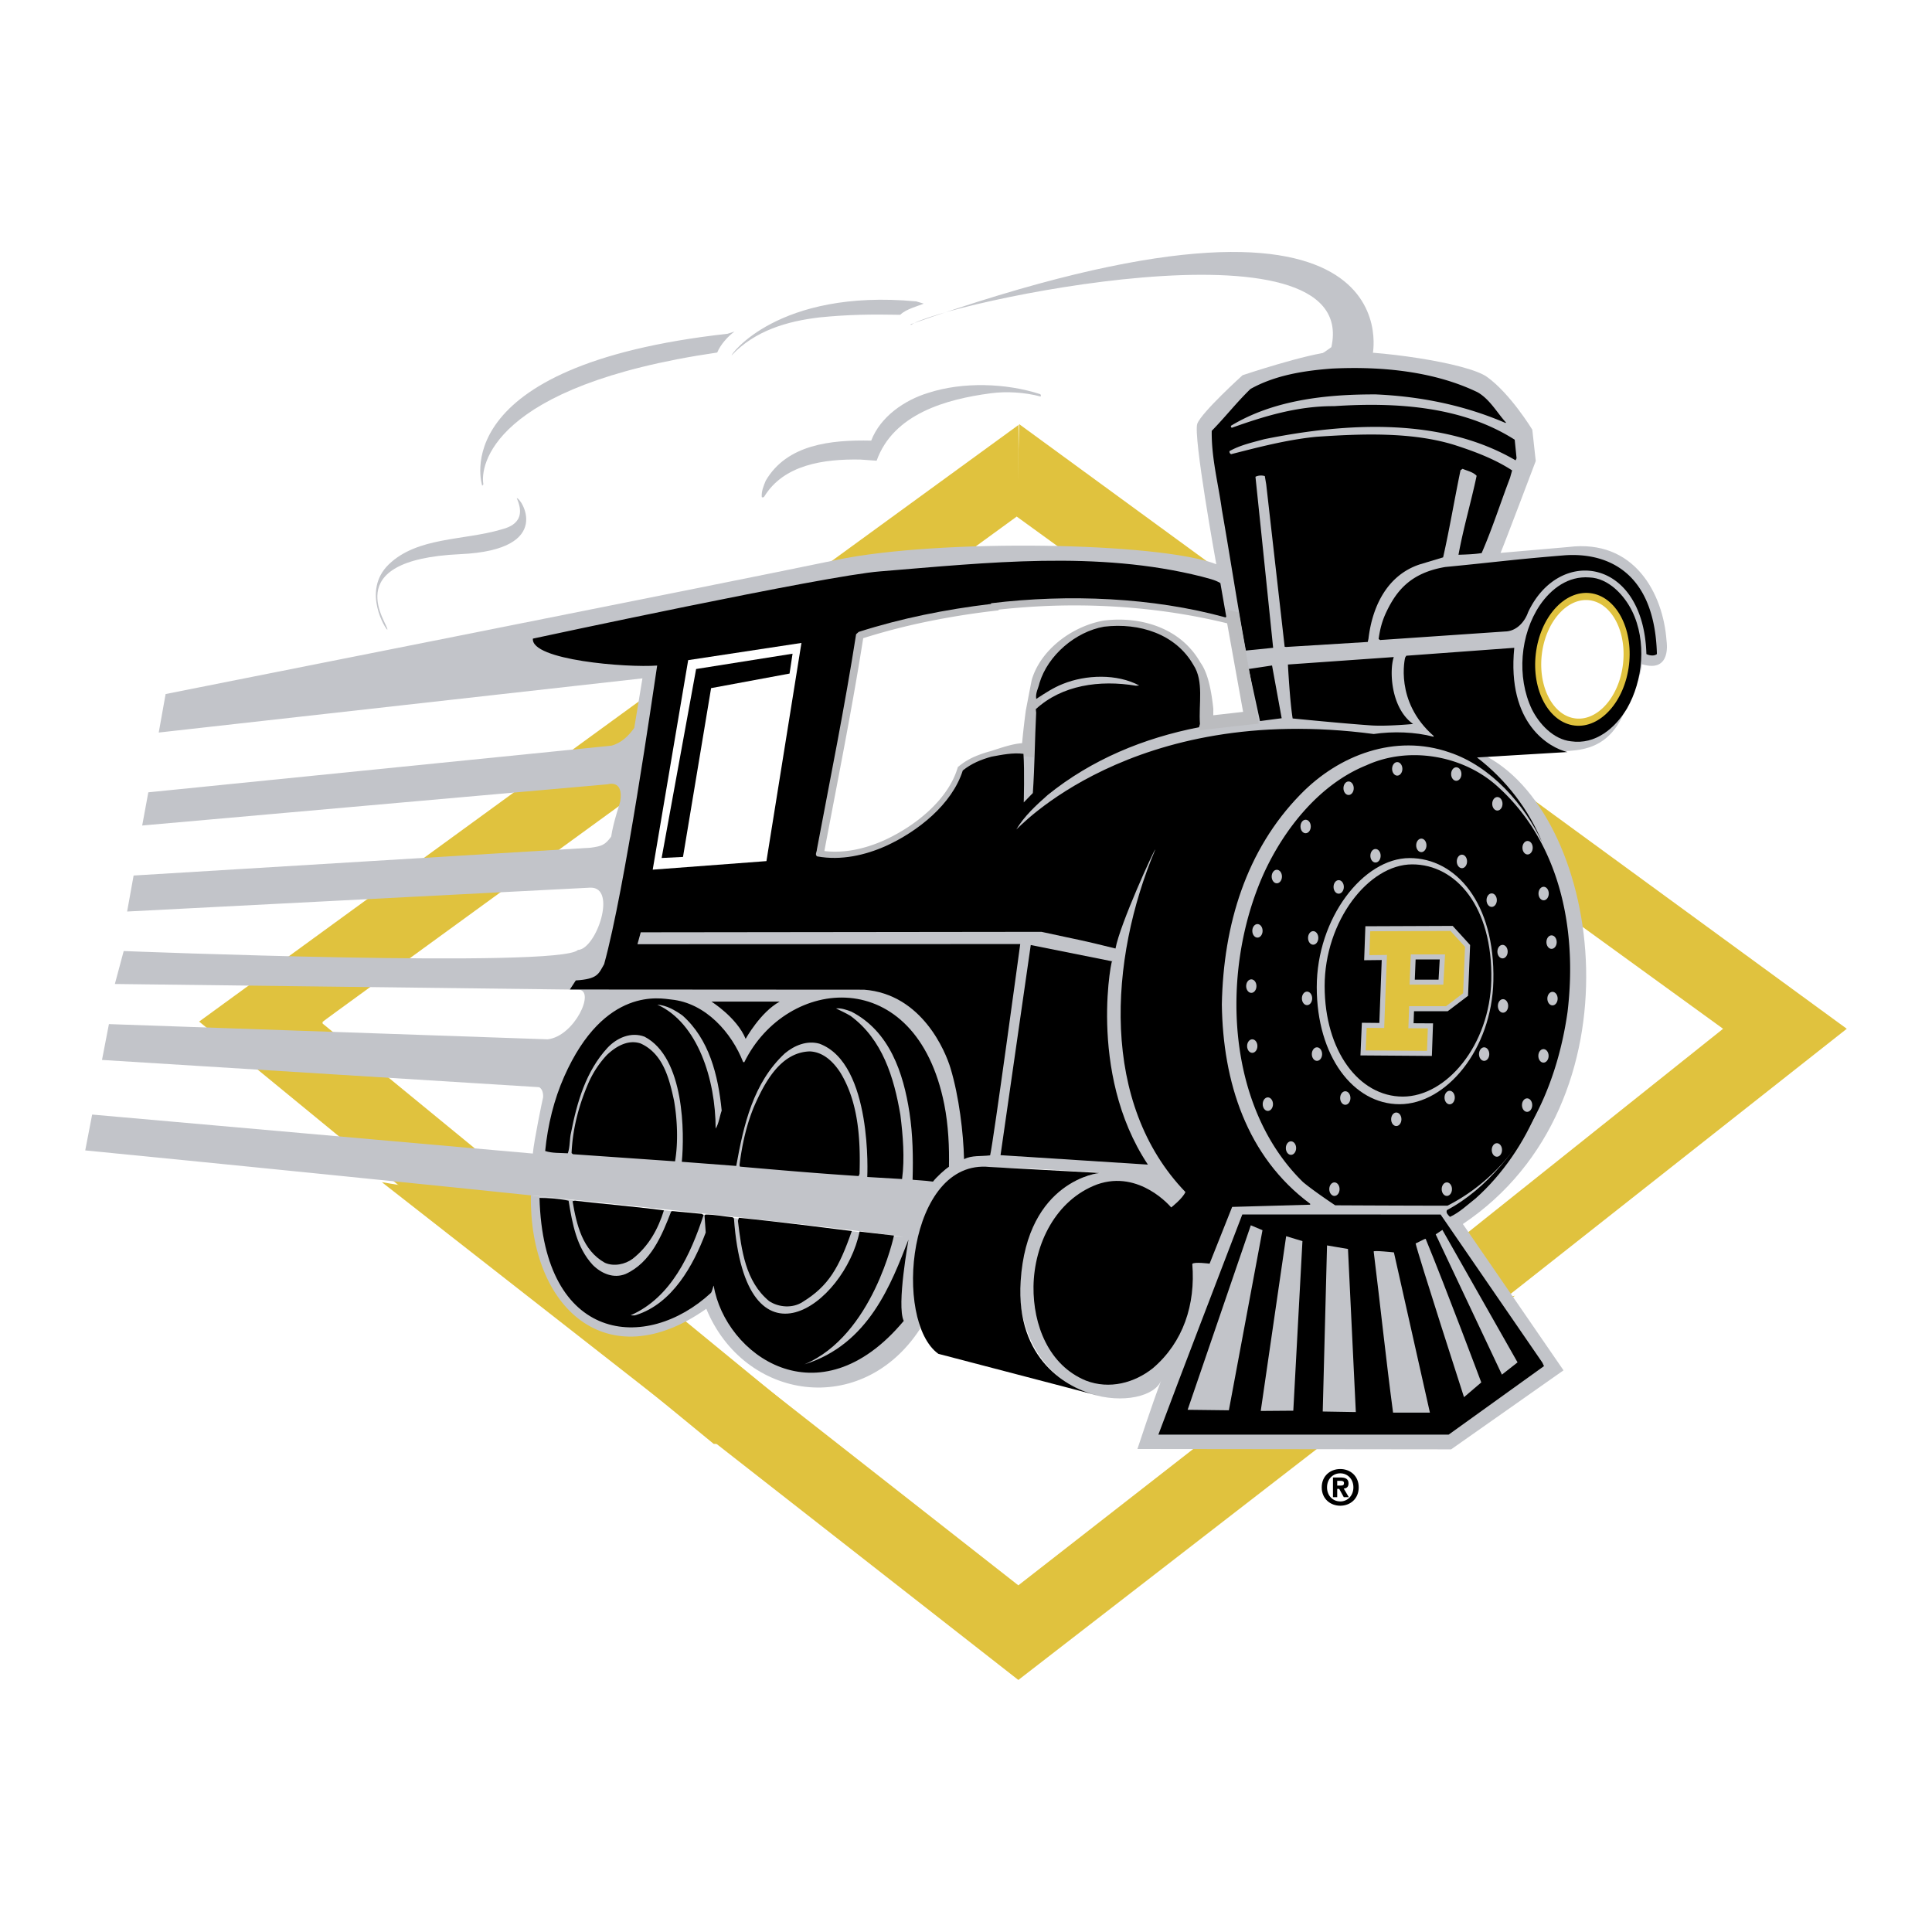 <svg xmlns="http://www.w3.org/2000/svg" width="2500" height="2500" viewBox="0 0 192.756 192.756"><path fill-rule="evenodd" clip-rule="evenodd" fill="#fff" d="M0 0h192.756v192.756H0V0z"/><path d="M151.143 129.274c-4.82 1.344.736-6.617-4.34-6.345l-45.203 35.24-49.627-38.912c-5.029-.286-9.082-.447-13.877-1.314L101.6 167.61l49.543-38.336z" fill-rule="evenodd" clip-rule="evenodd" fill="#e0c23e"/><path fill-rule="evenodd" clip-rule="evenodd" fill="#e0c23e" d="M101.682 42.315l82.57 60.326-33.842 26.692-4.426-5.999 25.928-20.693-70.455-51.088.225-9.238z"/><path d="M101.6 51.42c-69.415 50.536-68.612 49.904-69.415 50.536v.162l51.127 41.939H71.207l-51.339-42.134 81.748-59.525-.016 9.022z" fill-rule="evenodd" clip-rule="evenodd" fill="#e0c23e"/><path d="M166.271 63.933c-.328-4.681-3.197-10.191-9.799-9.357l-6.762.587c.373-.862 3.512-9.167 3.512-9.167l-.344-3.126s-2.172-3.583-4.523-5.269c-1.949-1.396-11.039-2.725-15.303-2.522l-.021.002-.021.001c-2.592.191-9.037 2.353-9.037 2.353s-4.068 3.674-4.516 4.833c-.447 1.159 1.893 14.024 1.893 14.024-5.654-2.205-27.68-2.562-37.873-.432-10.675 2.23-66.953 13.384-66.953 13.384l-.688 3.842 48.26-5.405-.817 4.944c-.571.801-1.298 1.514-2.281 1.771l-46.2 4.654-.612 3.312 46.449-4.115s1.588-.501 1.253 1.67c-.04.268-.688 2.047-.911 3.553-.623.855-.955.953-2.045 1.107L13.33 87.352l-.647 3.591 46.208-2.382c2.722-.083.604 6.145-1.234 6.216-1.743 1.838-45.317.109-45.317.109l-.88 3.287 46.252.564c1.75.061-.399 4.653-3.072 4.956l-43.773-1.518-.691 3.575s43.608 2.715 43.614 2.719c.421.226.406.867.397 1.003-.056.193-.923 4.384-1.025 5.617L9.194 111.2l-.69 3.576s70.746 6.951 81.647 8.639l-37.185-4.145c-.168 11.193 7.603 18.296 17.501 11.307 3.78 9.175 15.517 10.919 21.323 2.012 0 0-2.768-14.584 5.725-15.971 2.309-.378 9.82.29 12.156.353 1.088.029-8.27.283-7.986 12.016.92 11.944 13.102 11.942 14.191 8.674-.879 2.288-2.395 6.906-2.395 6.906l31.301.035 11.211-7.884-10.043-14.596c18.037-12.075 13.938-40.348 2.451-46.603 0 0 6.629-.547 6.984-.56 2.217-.066 5.346 0 6.934-4.594.531-1.539 1.24-2.177 1.504-4.094 3.009.92 2.448-2.338 2.448-2.338z" fill-rule="evenodd" clip-rule="evenodd" fill="#c2c4c9"/><path d="M53.827 119.519c.385 14.495 10.662 15.414 17.093 9.483.118-.095.266-.813.288-.72 1.133 6.817 10.437 13.699 18.958 3.508-.737-1.562.505-8.192.47-8.105-1.697 4.335-3.926 10.439-10.378 12.438 6.842-2.889 8.933-12.852 8.933-12.852l-3.428-.397c-1.504 7.297-11.397 14.609-12.536-1.307l-.116-.115c-.934-.093-1.795-.278-2.727-.276l-.094.094.12 1.7c-1.232 3.287-3.324 7.087-6.957 8.233-.163.071-.373.024-.536.024 4.075-1.774 6.004-6.137 7.281-10.005l-.187-.116-2.936-.275-.116.047c-.907 2.354-2.021 5.081-4.536 6.226-1.211.491-2.424-.043-3.286-.903-1.61-1.746-2.033-4.1-2.408-6.405-.817-.188-2.062-.279-2.902-.277z" fill-rule="evenodd" clip-rule="evenodd"/><path d="M90.8 32.375c.047-.024.069.022.093.047 2.726-2.057 44.929-11.316 41.939 2.208-.029.047-.988.684-1.02.732 3.969-.569 2.842-.107 5.148-.064.001 0 4.21-20.766-46.16-2.923zM73.001 35.449c2.304-2.449 5.519-3.409 8.803-3.786 2.842-.282 5.118-.311 8.014-.255.559-.58 1.919-.918 2.34-1.114l-.756-.227c-13.836-1.277-18.563 5.406-18.401 5.382zM48.111 48.46l.116-.141c-.33-1.747.711-9.838 23.331-13.148.313-.763 1.023-1.58 1.721-2.092l-.685.22C44.085 36.469 48.111 48.46 48.111 48.46z" fill-rule="evenodd" clip-rule="evenodd" fill="#c2c4c9"/><path d="M124.758 38.809c-1.396 1.353-2.514 2.8-3.863 4.176-.043 2.678.658 5.288 1.012 7.875.822 4.683 1.525 9.364 2.395 14.046l2.719-.274s-1.172-11.425-1.764-17.062c.258-.14.631-.165.934-.071l.141.838 1.838 16.191.146.021 8.145-.501.072-.321c.387-3.313 1.926-6.365 5.117-7.417l2.33-.702c.648-2.866 1.135-5.803 1.736-8.693l.209-.141c.467.21 1.025.302 1.398.697-.555 2.634-1.322 5.198-1.809 7.878.725-.024 1.562-.049 2.309-.167 1.068-2.446 1.881-5.011 2.832-7.504l.209-.746c-1.748-1.14-3.73-1.884-5.736-2.533-4.264-1.322-9.273-1.129-13.793-.821-2.891.283-5.754 1.032-8.502 1.735a.27.27 0 0 1-.166-.304c1.074-.607 2.283-.866 3.473-1.192 8.34-1.689 17.752-2.167 25.072 2.111l.096-.21-.186-1.848c-5.129-3.278-11.637-3.776-18.021-3.348-3.656-.02-6.986 1.009-10.201 2.156-.094-.047-.117-.141-.07-.21 4.189-2.523 9.316-3.135 14.441-3.118 4.615.206 8.949 1.131 12.936 2.851l.047-.046c-.863-.932-1.611-2.328-2.846-3.025-4.291-2.068-9.486-2.599-14.496-2.358-2.891.213-5.734.682-8.154 2.037z" fill-rule="evenodd" clip-rule="evenodd"/><path d="M86.922 43.96c-4.054-.089-8.411.383-10.525 3.997-.21.514-.442 1.05-.396 1.633.071.07.188.023.234-.024 1.953-3.218 5.959-3.782 9.595-3.716l1.631.115c1.67-4.664 6.912-6.138 11.386-6.727 1.559-.211 3.424-.097 4.963.321.07-.047.045-.165-.023-.234-3.426-1.113-7.738-1.247-11.185-.125-2.375.724-4.772 2.382-5.68 4.76zM51.559 49.712c1.166 2.582-1.16 2.984-1.58 3.125-3.749 1.1-8.333.725-11.18 3.463-2.783 2.677-.248 6.594-.154 6.524.208-.442-5.222-6.969 7.283-7.536 9.583-.433 5.958-5.761 5.631-5.576z" fill-rule="evenodd" clip-rule="evenodd" fill="#c2c4c9"/><path d="M144.188 56.57c-3.426.584-4.846 2.339-5.867 4.478-.428.898-.637 1.703-.775 2.706.234.164.117.085.418.083l12.197-.834c1.166-.024 1.973-.989 2.297-1.922 3.092-6.6 11.531-5.43 11.803 4.176.279.139.768.23 1.049-.002-.236-8.768-5.582-10.105-9.176-9.854-5.218.425-6.822.673-11.946 1.169zM128.969 71.681s5.004.5 7.842.694c1.557.105 4.172-.143 4.172-.143-2.264-1.625-2.369-5.405-1.924-6.677l-10.562.744c-.001 0 .191 3.681.472 5.382zM124.582 66.747l1.127 5.194 2.164-.282-.961-5.264-2.33.352zM126.064 87.202c-4.299 9.606-3.816 23.144 3.932 30.729 1.049.885 3.217 2.323 3.217 2.323s7.479.04 11.207.036c7.336-3.739 10.891-11.665 11.975-19.331 1.016-8.508-.883-17.172-7.203-22.687-3.406-2.932-8.674-3.834-12.865-1.919-4.704 1.896-8.241 6.398-10.263 10.849zM58.74 107.979c-.952 2.191-1.601 4.523-1.714 7.063l.139.115 10.184.71c.324-1.888.229-4.171-.101-6.058-.468-2.167-1.077-4.684-3.339-5.704-1.258-.419-2.469.305-3.354 1.145a9.958 9.958 0 0 0-1.815 2.729zM75.24 110.382c-.767 1.84-1.206 3.821-1.46 5.872l.047.141c3.916.345 7.923.688 11.838.94l.092-.21c.113-3.588-.147-7.2-1.899-10.087-.699-1.094-1.727-2.095-3.078-2.139-2.96.096-4.541 3.22-5.54 5.483z" fill-rule="evenodd" clip-rule="evenodd"/><path d="M144.363 120.733c-.139.279.141.512.303.675.957-.443 1.723-1.189 2.561-1.844 2.701-2.403 4.863-5.623 6.189-8.887-1.838 3.802-5.047 7.929-9.053 10.056zM109.379 139.193l-15.762-4.122c-4.516-3.262-3.075-19.49 5.125-18.642l10.971.597s-7.24.669-7.883 10.805c-.5 7.893 4.764 10.693 7.549 11.362zM57.125 119.842c.399 2.353.986 4.892 3.224 6.146.885.396 2.026.161 2.772-.399 1.606-1.261 2.536-2.963 3.116-4.828-2.913-.392-5.942-.621-8.879-.966l-.233.047zM144.531 143.134l9.514-6.837-.162-.349-10.154-14.774-19.783-.007c-2.764 7.226-5.658 14.717-8.375 21.967h28.96zM73.623 121.801c.354 2.935.748 6.048 3.104 8.003.958.65 2.379.741 3.357.088 2.583-1.587 3.618-3.396 4.9-7.072 0 0-7.633-.978-11.268-1.32l-.093.301z" fill-rule="evenodd" clip-rule="evenodd"/><path fill-rule="evenodd" clip-rule="evenodd" fill="#c2c4c9" d="M143.24 123.153l6.608 13.995 1.558-1.224-7.498-13.216-.668.445zM125.959 122.737l-1.166-.489-6.303 18.408 4.114.049 3.355-17.968zM129.033 140.745l.912-16.919-1.625-.49-2.535 17.434 3.248-.025zM141.234 124.043c.236 1.12 4.83 15.353 4.83 15.353l1.723-1.472s-3.562-9.505-5.549-14.326c-.117-.023-1.011.514-1.004.445zM135.271 140.88l-.783-16.268-2.09-.357-.429 16.57 3.302.055zM142.662 140.936l-3.592-15.985s-2.064-.224-2.018-.084c.658 5.312 1.229 10.781 1.934 16.069h3.676z"/><path d="M70.977 99.929s2.54 1.588 3.416 3.718c0 0 1.478-2.673 3.4-3.718h-6.816z" fill-rule="evenodd" clip-rule="evenodd"/><path d="M56.294 107.399c-1.02 2.299-1.648 4.849-1.901 7.436.675.232 1.537.184 2.26.23.232-.652.161-1.423.323-2.074.602-3.054 1.483-6.107 3.624-8.44.931-1.003 2.353-1.634 3.704-1.122 4.028 2.098 3.985 9.74 3.721 12.483l5.43.413c.739-4.102 1.69-8.298 4.854-11.236.954-.795 2.212-1.309 3.447-.96 5.345 1.981 4.771 13.298 4.771 13.298l3.472.206c.277-2.074.088-4.357-.17-6.408-.635-3.727-1.78-7.523-4.976-9.873-.467-.279-.98-.512-1.447-.744.536-.047 1.05.139 1.539.324 3.824 1.976 5.19 6.14 5.791 10.059.34 2.212.378 4.475.312 6.711.048.022 1.218.072 2.034.188.375-.48 1.198-1.227 1.594-1.483.043-1.878-.049-4.136-.468-6.234-2.815-14.113-15.727-12.791-19.951-4.193l-.116-.022c-1.123-2.889-3.72-5.902-7.188-6.237-.958-.094-6.642-1.38-10.659 7.678z" fill-rule="evenodd" clip-rule="evenodd"/><path d="M65.58 100.234c4.046 1.823 5.819 7.505 5.819 12.366.326-.514.394-1.213.604-1.796-.354-3.54-1.243-7.128-3.928-9.502-.769-.533-1.561-.998-2.495-1.068z" fill-rule="evenodd" clip-rule="evenodd" fill="#c2c4c9"/><path d="M153.629 60.385c-1.961 2.913-2.334 7.149-.791 10.388.734 1.466 2.156 3.001 3.906 3.188 2.438.353 4.4-1.306 5.58-3.271 1.605-2.793 1.979-6.723.51-9.724-.785-1.586-2.348-3.288-4.264-3.355-2.107-.163-3.808 1.118-4.941 2.774z" fill-rule="evenodd" clip-rule="evenodd"/><path d="M157.107 72.389c2.568.298 4.994-2.416 5.42-6.064.426-3.65-1.312-6.849-3.881-7.149-2.568-.299-4.994 2.417-5.42 6.064-.425 3.65 1.313 6.849 3.881 7.149z" fill-rule="evenodd" clip-rule="evenodd" fill="#e0c23e"/><path d="M157.189 71.679c.02.002.006.002.023.003.303.032.604.016.898-.046a3.29 3.29 0 0 0 .867-.32c1.488-.791 2.674-2.707 2.949-5.061v-.002c.002-.011-.002.017.002-.023l.002-.009a8.88 8.88 0 0 0 .045-1.359 7.811 7.811 0 0 0-.164-1.268c-.438-2.022-1.664-3.524-3.248-3.709l-.023-.003h-.002c-1.084-.117-2.15.409-2.998 1.356-.875.979-1.514 2.401-1.711 4.035v.001l-.004.036-.002.022-.002.009a8.625 8.625 0 0 0-.043 1.359c.021.442.076.868.164 1.268.439 2.025 1.662 3.526 3.247 3.711z" fill="#fff"/><path d="M99.49 116.025c-.031-.013-.059-.018-.086-.024l.93-1.249c0-3.453 3.307-19.616 3.307-19.616l.375-.009 2.896.46a224 224 0 0 0 3.955.614c-.801 6.52-11.465 19.701-11.377 19.824z" fill-rule="evenodd" clip-rule="evenodd" fill="#c2c4c9"/><path d="M124.807 71.608l-4.43.501.008-1.377c-.336-3.175-.973-3.957-1.232-4.351-1.75-3.074-5.387-4.234-8.904-3.81-2.842.493-5.822 2.63-6.656 5.404-.115.536-.584 3.008-.584 3.008-.332 2.441-.418 3.843-.418 3.843-1.049-.139-2.596.458-3.58.762-1.023.279-2.002.631-2.865 1.331-1.067 3.379-4.488 6.087-7.681 7.536-2.048.911-4.448 1.474-6.847 1.034-.256-.163-.024-.467-.024-.699 1.341-7.131 2.777-14.217 3.91-21.465l.255-.232c4.24-1.358 8.69-2.249 13.208-2.789v-.07c7.758-.942 16.146-.581 24.043 1.414l1.797 9.96z" fill-rule="evenodd" clip-rule="evenodd" fill="#fff"/><path d="M124.879 72.271l.707-.08-.125-.7-1.795-9.961-.076-.425-.418-.105c-5.727-1.447-11.705-2.043-17.518-1.914a69.912 69.912 0 0 0-3.381.156 69.177 69.177 0 0 0-3.32.32l-.014.002-.049.005-.592.069v.072a78.644 78.644 0 0 0-6.176 1.027 65.138 65.138 0 0 0-6.568 1.719l-.14.044-.105.096-.255.232-.172.157-.037.234c-.856 5.483-1.899 10.928-2.941 16.37-.308 1.609-.616 3.216-.965 5.075l-.013.071v.052c0 .015-.01.021-.02.054-.12.414-.242.831.354 1.209l.105.066.132.024c1.838.337 3.667.126 5.348-.376a15.91 15.91 0 0 0 1.867-.693l.008-.003.006-.003.013-.005c2.384-1.082 4.898-2.848 6.542-5.072.328-.443.621-.902.87-1.375.223-.421.414-.855.566-1.298a5.336 5.336 0 0 1 1.067-.611c.438-.192.91-.341 1.4-.474l.021-.008c.219-.067.363-.116.527-.168.885-.289 2.02-.658 2.754-.571h.002l.037.003.008.001h.004l.006.001a.01.01 0 0 1 .004.001l.621.082.084-.668c0-.003.076-1.322.41-3.798.035-.181.459-2.411.578-2.968.549-1.792 2.109-3.3 3.914-4.183a8.76 8.76 0 0 1 1.09-.446 7.793 7.793 0 0 1 1.098-.28h.002c2.359-.281 4.762.191 6.518 1.526.34.26.654.549.938.867a6.5 6.5 0 0 1 .762 1.066l.014.021h-.002l.027.039.047.07v.003c.252.372.771 1.141 1.07 3.922l-.008 1.361-.004.749.746-.084 4.427-.497zm-3.83-.909l.004-.628v-.018l-.006-.052c-.334-3.167-.98-4.124-1.295-4.586v.001l-.02-.03c-.004-.006.01.013-.02-.034a7.737 7.737 0 0 0-.918-1.272 7.954 7.954 0 0 0-1.125-1.045c-2.051-1.56-4.814-2.114-7.5-1.79l-.035.005-.018.003h-.002c-.43.076-.861.185-1.289.327-.424.141-.846.313-1.256.513-2.119 1.036-3.961 2.847-4.617 5.028l-.014.05c-.115.54-.582 3.004-.584 3.011l-.008.049a72.615 72.615 0 0 0-.371 3.253c-.879.061-1.857.38-2.656.64a48.18 48.18 0 0 1-.486.157v-.001a11.31 11.31 0 0 0-1.584.542 6.598 6.598 0 0 0-1.525.917l-.157.126-.06.189-.003.009c-.138.436-.319.86-.534 1.268a9.68 9.68 0 0 1-.76 1.203c-1.499 2.027-3.815 3.648-6.021 4.649h.001l-.008.003a14.25 14.25 0 0 1-1.718.638c-1.341.4-2.775.594-4.209.423l.004-.058c.284-1.511.619-3.263.954-5.011 1.022-5.34 2.047-10.684 2.909-16.169a63.641 63.641 0 0 1 6.271-1.631 78.037 78.037 0 0 1 6.651-1.078l.59-.071v-.069a69.48 69.48 0 0 1 2.732-.247 68.443 68.443 0 0 1 3.314-.157c5.561-.124 11.273.428 16.752 1.769l1.592 8.835-2.975.339z" fill="#bbbcbf"/><path d="M99.824 115.251l14.701.942c-6.172-9.281-3.467-21.346-3.561-20.281l-8.125-1.628-3.015 20.967z" fill-rule="evenodd" clip-rule="evenodd"/><path d="M147.359 75.572l9.025-.54c-1.756-.418-6.064-2.769-5.305-10.4l-10.771.79-.117.188s-1.102 4.37 2.854 7.825l-.023.07c-1.84-.487-4.055-.555-5.965-.272-24.197-3.211-35.615 9.575-35.66 9.528.789-1.329 1.953-2.401 3.141-3.452 4.398-3.546 9.568-5.673 15.09-6.753l.092-.326c-.143-2.003.416-4.264-.658-5.895-1.752-3.072-5.389-4.233-8.906-3.81-2.842.493-5.613 2.851-6.447 5.624-.117.536-.418 1.001-.324 1.584.861-.561 1.699-1.121 2.654-1.496 2.305-.933 5.404-1.031 7.619.154l-.326.024c-3.635-.602-7.387-.061-9.992 2.342l.039.349c-.137 2.656-.148 5.361-.332 8.017l-.908.934s.09-3.192-.029-4.847c-1.047-.137-2.168.097-3.191.285-1.023.281-2.002.678-2.863 1.378-1.069 3.381-4.49 6.087-7.68 7.535-2.049.911-4.45 1.473-6.849 1.035-.257-.164-.024-.465-.024-.7 1.343-7.132 2.778-14.217 3.911-21.465l.257-.232c4.238-1.357 8.688-2.249 13.207-2.79v-.07c7.758-.941 16.146-.581 23.396 1.414l.07-.069-.588-3.355c-.559-.349-1.234-.463-1.863-.649-10.42-2.621-21.324-1.395-32.086-.519-5.359.402-34.64 6.707-34.64 6.707-.211 2.149 9.368 2.916 12.399 2.687-.415 2.723-3.218 22.3-5.291 29.791-.565.988-.637 1.483-2.828 1.625l-.59.904 29.349.018c5.792.439 8.133 6.183 8.631 7.843.847 2.823 1.28 6.419 1.346 9.062.813-.397 1.648-.259 2.602-.375.324-1.328 3.004-21.082 3.004-21.082l-38.189.015.326-1.187 39.98-.048c4.242.926 3.732.756 7.389 1.665.441-2.431 3.902-9.977 3.971-9.885-4.645 11.028-5.492 25.373 3.004 34.18-.277.652-1.42 1.539-1.42 1.539s-3.139-3.798-7.389-2.297c-4.121 1.542-6.283 5.926-6.348 10.19-.043 3.819 1.502 7.85 5.23 9.384 2.355.905 4.848.226 6.688-1.244 3.025-2.591 4.256-6.343 3.924-10.397.164-.234 1.725-.025 1.725-.025l2.254-5.665 7.781-.22v-.094c-6.344-4.698-8.707-12.175-8.811-19.887.152-7.992 2.451-15.428 7.826-20.934 3.838-3.966 9.475-6.092 14.885-4.212 4.172 1.391 7.486 5.209 9.26 9.005-1.338-3.286-3.602-6.266-6.516-8.499z" fill-rule="evenodd" clip-rule="evenodd"/><path fill-rule="evenodd" clip-rule="evenodd" fill="#fff" d="M68.66 65.862l-3.539 20.905 11.347-.854 3.491-21.767-11.299 1.716z"/><path fill-rule="evenodd" clip-rule="evenodd" d="M66.012 85.601l2.131-.104 2.803-16.842 7.828-1.453.3-1.982-9.622 1.527-3.44 18.854z"/><path d="M153.992 106.019c.283 0 .514-.302.514-.676 0-.372-.23-.674-.514-.674s-.512.302-.512.674c0 .374.229.676.512.676zM154.893 100.308c.283 0 .514-.304.514-.677s-.23-.675-.514-.675c-.281 0-.514.302-.514.675s.232.677.514.677zM154.797 94.669c.285 0 .516-.302.516-.674 0-.374-.23-.675-.516-.675-.281 0-.51.302-.51.675 0 .372.229.674.51.674zM154.01 89.824c.283 0 .512-.302.512-.674 0-.374-.229-.677-.512-.677s-.514.304-.514.677c0 .372.231.674.514.674zM152.408 85.252c.281 0 .512-.302.512-.675 0-.373-.23-.675-.512-.675-.283 0-.514.302-.514.675.001.373.231.675.514.675zM149.393 80.87c.283 0 .512-.302.512-.675s-.229-.675-.512-.675-.514.302-.514.675.23.675.514.675zM145.293 77.902c.283 0 .514-.302.514-.674 0-.374-.23-.676-.514-.676s-.514.302-.514.676c0 .372.231.674.514.674zM139.402 77.385c.283 0 .514-.304.514-.675 0-.373-.23-.676-.514-.676-.281 0-.512.303-.512.676.001.371.231.675.512.675zM134.551 79.316c.283 0 .512-.302.512-.675s-.229-.674-.512-.674c-.285 0-.514.301-.514.674s.229.675.514.675zM130.262 83.132c.283 0 .514-.302.514-.674 0-.373-.23-.675-.514-.675s-.512.302-.512.675c0 .373.229.674.512.674zM127.387 88.127c.285 0 .514-.302.514-.675s-.229-.675-.514-.675c-.283 0-.512.302-.512.675s.229.675.512.675zM125.457 93.545c.283 0 .512-.302.512-.675s-.229-.675-.512-.675-.514.302-.514.675.231.675.514.675zM124.844 99.059c.283 0 .512-.303.512-.675 0-.373-.229-.675-.512-.675s-.514.302-.514.675c0 .372.231.675.514.675zM124.938 105.042c.283 0 .514-.302.514-.676 0-.372-.23-.674-.514-.674s-.514.302-.514.674c0 .374.23.676.514.676zM126.492 110.838c.285 0 .514-.302.514-.675s-.229-.677-.514-.677c-.283 0-.512.304-.512.677s.229.675.512.675zM128.801 115.22c.283 0 .514-.303.514-.676s-.23-.675-.514-.675c-.281 0-.512.302-.512.675s.231.676.512.676zM133.137 119.319c.283 0 .512-.304.512-.677s-.229-.675-.512-.675-.514.302-.514.675.231.677.514.677zM144.352 119.319c.281 0 .512-.304.512-.677s-.23-.675-.512-.675c-.285 0-.514.302-.514.675s.228.677.514.677zM149.346 115.407c.283 0 .512-.302.512-.675s-.229-.675-.512-.675c-.285 0-.514.302-.514.675s.229.675.514.675zM141.807 85.017c.281 0 .512-.302.512-.675s-.23-.675-.512-.675c-.283 0-.514.302-.514.675s.23.675.514.675zM137.236 86.054c.283 0 .512-.302.512-.675s-.229-.675-.512-.675c-.285 0-.514.302-.514.675s.229.675.514.675zM133.561 89.163c.283 0 .514-.302.514-.675 0-.374-.23-.675-.514-.675s-.512.302-.512.675c0 .373.228.675.512.675zM131.018 94.253c.281 0 .512-.304.512-.677 0-.371-.23-.675-.512-.675-.285 0-.514.304-.514.675 0 .373.228.677.514.677zM130.404 100.283c.283 0 .512-.302.512-.675s-.229-.675-.512-.675c-.285 0-.514.302-.514.675s.229.675.514.675zM131.393 105.843c.283 0 .514-.301.514-.675 0-.372-.23-.677-.514-.677-.281 0-.512.305-.512.677 0 .374.23.675.512.675zM134.221 110.226c.283 0 .512-.304.512-.675 0-.373-.229-.677-.512-.677-.285 0-.514.304-.514.677 0 .371.229.675.514.675zM139.309 112.346c.283 0 .512-.302.512-.675s-.229-.675-.512-.675-.514.302-.514.675.23.675.514.675zM144.633 110.179c.283 0 .512-.304.512-.677s-.229-.675-.512-.675-.514.302-.514.675.231.677.514.677zM148.072 105.843c.285 0 .514-.301.514-.675 0-.372-.229-.677-.514-.677-.283 0-.512.305-.512.677.001.374.229.675.512.675zM152.361 110.931c.281 0 .51-.301.51-.674s-.229-.675-.51-.675c-.283 0-.514.302-.514.675s.231.674.514.674zM145.859 86.619c.281 0 .51-.302.51-.674 0-.373-.229-.675-.51-.675-.283 0-.516.302-.516.675.001.372.233.674.516.674zM148.826 90.483c.283 0 .514-.302.514-.675 0-.373-.23-.675-.514-.675-.281 0-.514.302-.514.675 0 .374.233.675.514.675zM149.912 95.618c.281 0 .51-.302.51-.675 0-.373-.229-.674-.51-.674-.285 0-.516.302-.516.674 0 .373.231.675.516.675zM149.957 101.038c.283 0 .514-.304.514-.676 0-.374-.23-.676-.514-.676s-.514.302-.514.676c0 .372.231.676.514.676z" fill-rule="evenodd" clip-rule="evenodd" fill="#c2c4c9"/><path d="M139.637 110.167c4.625 0 9.201-5.443 9.357-12.297.176-7.76-3.732-12.26-8.359-12.26-4.625 0-9.262 6.004-9.262 12.873s3.637 11.684 8.264 11.684z" fill-rule="evenodd" clip-rule="evenodd" fill="#c2c4c9"/><path d="M139.957 109.407c4.363 0 8.68-5.134 8.828-11.602.166-7.321-3.521-11.566-7.887-11.566-4.363 0-8.738 5.664-8.738 12.144s3.434 11.024 7.797 11.024z" fill-rule="evenodd" clip-rule="evenodd"/><path d="M136.361 95.547l.105-2.885 8.359-.033 1.592 1.744-.195 4.85-1.871 1.418-3.518-.003-.061 1.701 1.941.011-.1 2.748-6.621-.049.119-2.755 1.746.018.256-6.784-1.752.019zm4.635-.073l-.104 2.515h2.869l.146-2.515h-2.911z" fill-rule="evenodd" clip-rule="evenodd" fill="#e0c23e"/><path d="M136.111 95.538l.104-2.885.01-.242h.24l8.361-.033h.109l.076.083 1.592 1.744.07.076-.004.103-.197 4.85-.004.118-.096.072-1.871 1.418-.068.051h-.082l-3.275-.004-.043 1.201 1.682.01.26.001-.01.259-.098 2.748-.01.243-.242-.001-6.623-.049-.26-.002.012-.26.119-2.755.01-.242.242.002 1.502.015.238-6.276-1.492.017-.262.002.01-.264zm.596-2.626l-.086 2.382 1.492-.017.264-.003-.01.263-.258 6.784-.008.243-.244-.002-1.504-.015-.098 2.253 6.117.045.082-2.246-1.682-.01-.26-.001.01-.258.061-1.702.008-.242.242.001 3.434.003 1.709-1.295.188-4.63-1.447-1.585-8.01.032zm4.529 2.813l-.082 2.014h2.371l.117-2.014h-2.406zm-.593 2.254l.102-2.515.01-.241h3.42l-.016.265-.145 2.515-.014.237h-3.367l.01-.261z" fill="#c2c4c9"/><path d="M135.029 148.394c0 .842-.598 1.407-1.311 1.407v-.005c-.729.005-1.32-.561-1.32-1.402s.592-1.401 1.32-1.401c.714-.001 1.311.559 1.311 1.401zm-1.615.152h.199l.457.828h.502l-.508-.86c.264-.02.48-.149.48-.512 0-.45-.303-.594-.814-.594h-.74v1.966h.424v-.828zm0-.331v-.474h.297c.16 0 .379.014.379.217 0 .219-.111.257-.301.257h-.375zm2.145.179c0-1.155-.865-1.83-1.84-1.83-.979 0-1.85.675-1.85 1.83 0 1.156.871 1.832 1.85 1.832.974 0 1.84-.676 1.84-1.832z" fill-rule="evenodd" clip-rule="evenodd"/></svg>
